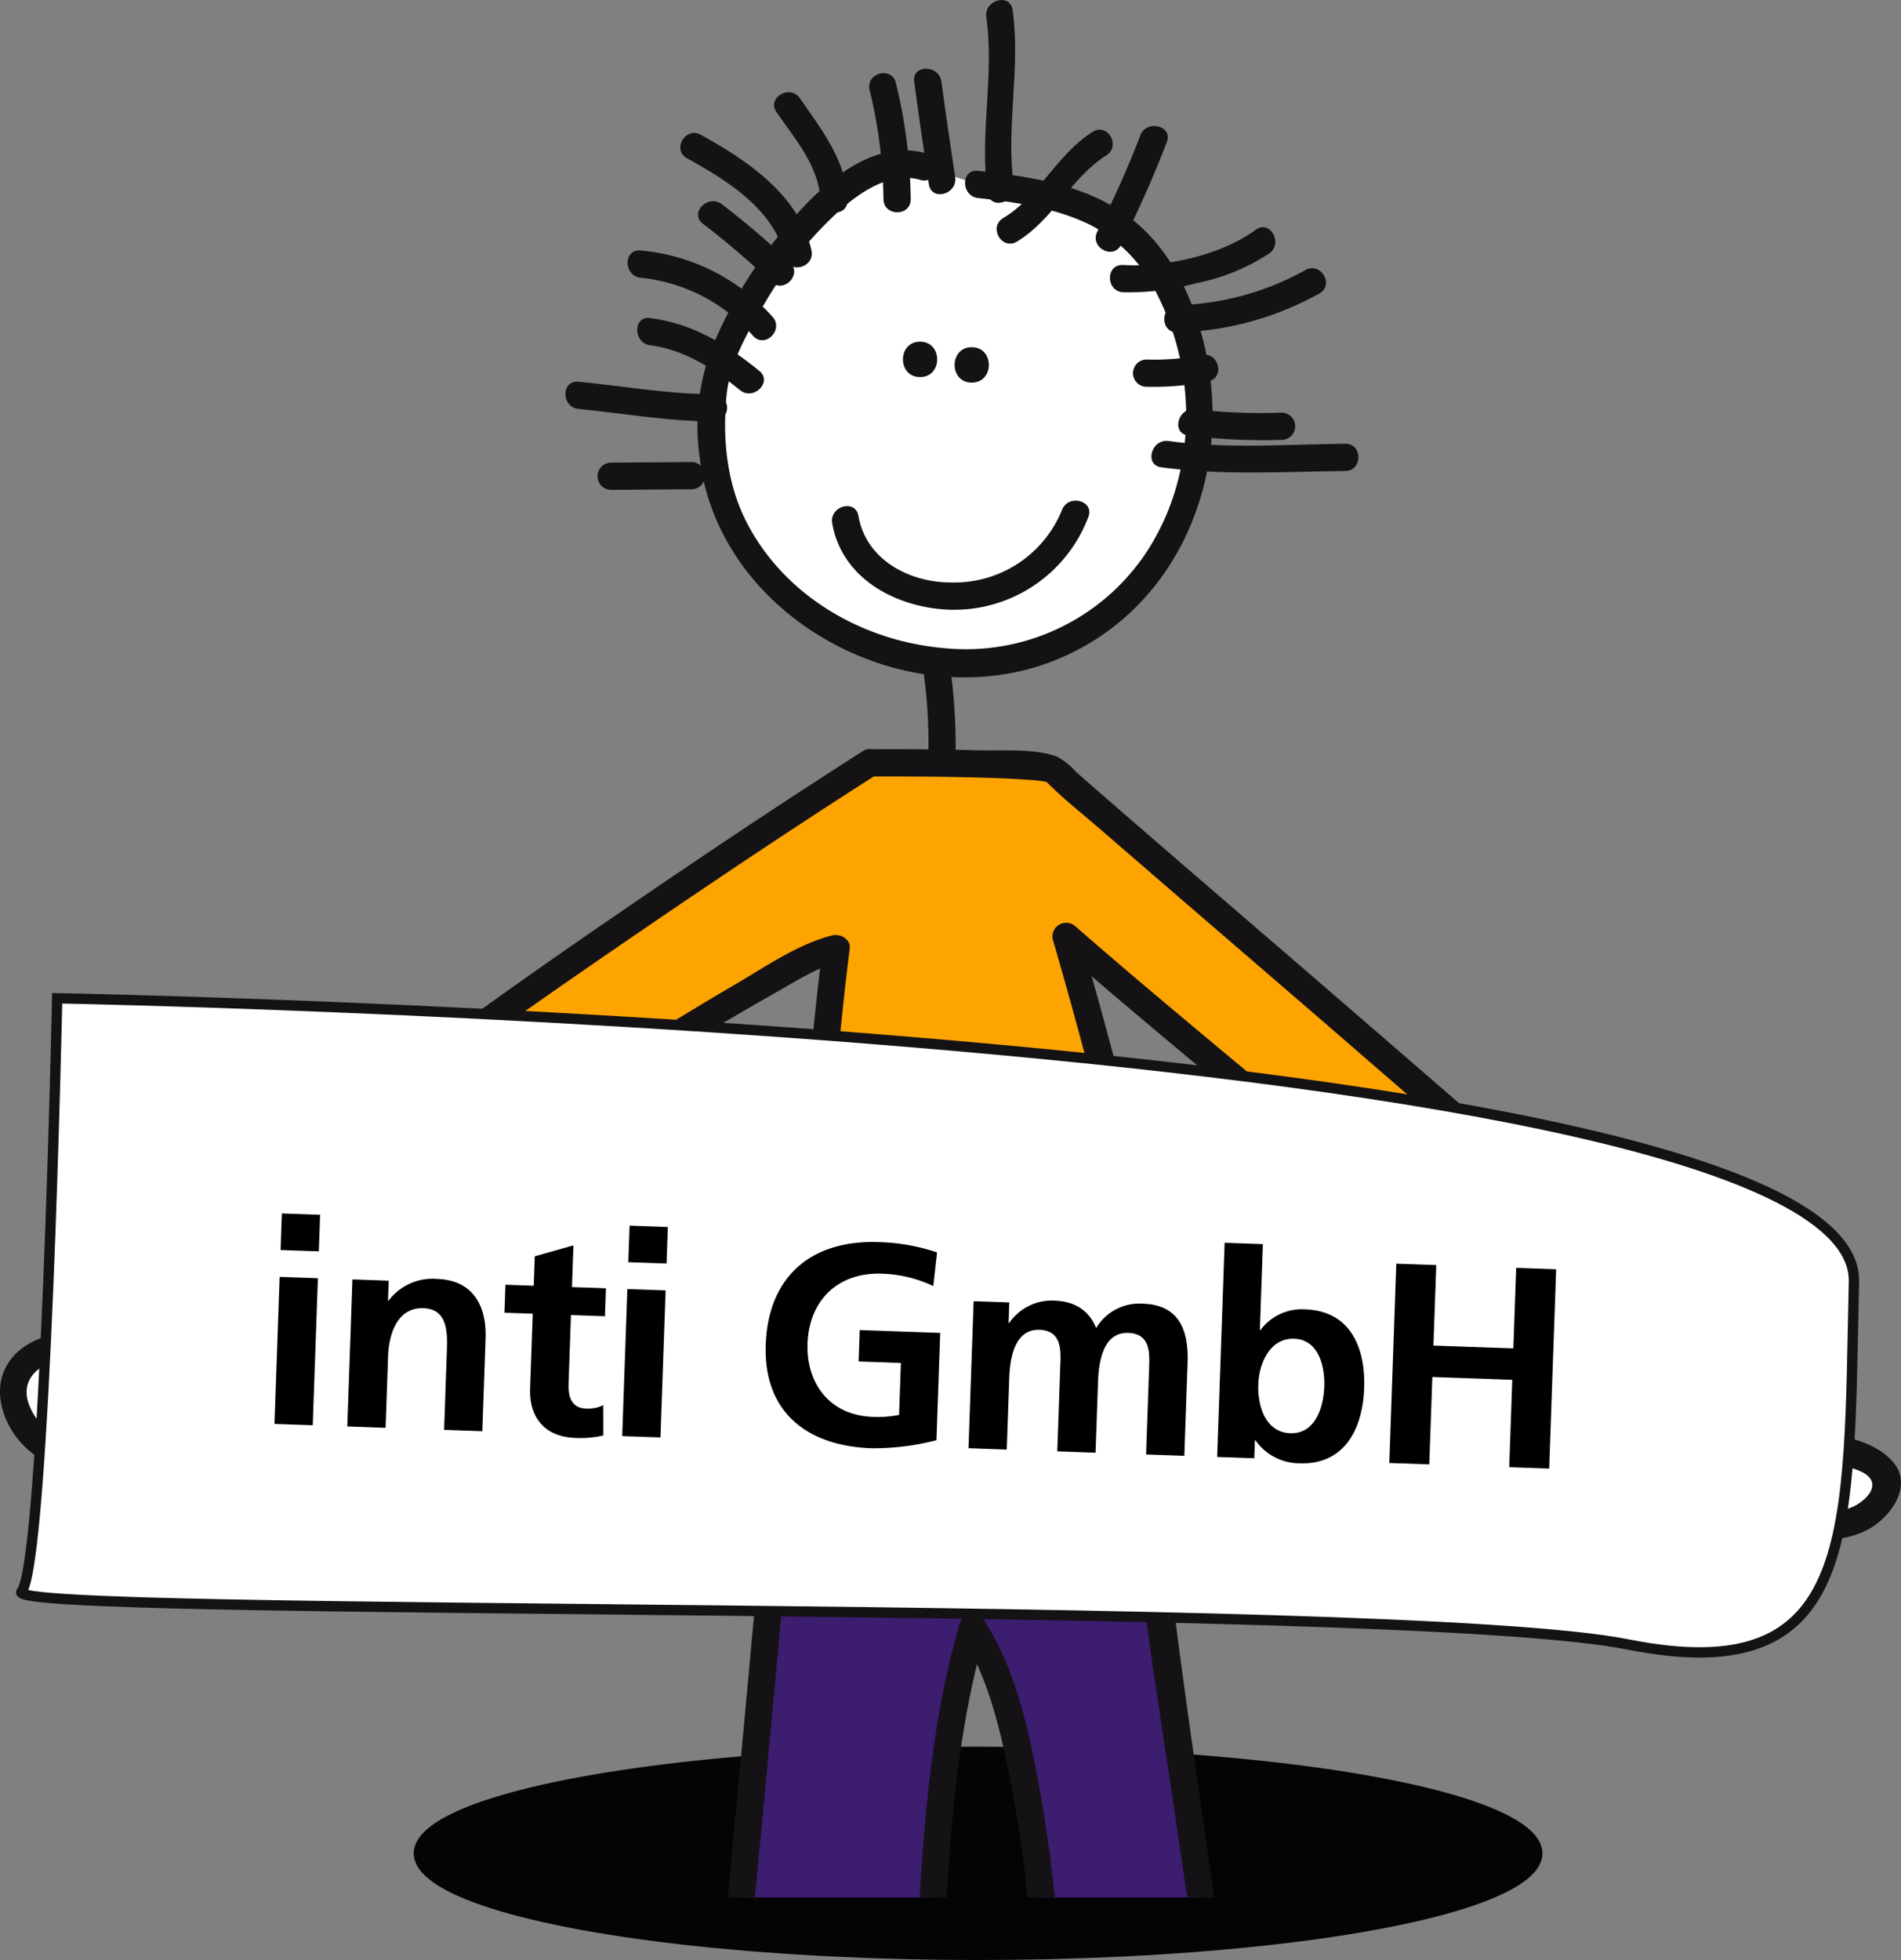 <svg xmlns="http://www.w3.org/2000/svg" xmlns:xlink="http://www.w3.org/1999/xlink" width="239.478" height="246.855" viewBox="0 0 239.478 246.855"><rect x="0" y="0" width="239.478" height="246.855" fill="#808080" stroke="none"/><defs><clipPath id="clip-path"><rect id="SVGID" width="239.478" height="238.978" fill="none"></rect></clipPath><clipPath id="clip-path-2"><path id="SVGID-2" data-name="SVGID" d="M172.319,166.035c-8.144-.266-18.974-.53-32.344,2.581,0,0-2.609,28.766-5.133,55.366h24.166c.809-12.934,2.381-25.181,4.973-33.962,4.624,6.964,7.126,19.942,8.613,33.962H192.7c-3.282-22.781-6.928-47.818-7.322-58.533-3.022.956-7.39.771-13.061.586" transform="translate(-134.841 -165.449)" fill="none"></path></clipPath><linearGradient id="linear-gradient" x1="-4.393" y1="8.194" x2="-4.361" y2="8.194" gradientUnits="objectBoundingBox"><stop offset="0" stop-color="#63438b"></stop><stop offset="0.5" stop-color="#502b7a"></stop><stop offset="1" stop-color="#3c1d6f"></stop></linearGradient><clipPath id="clip-path-4"><path id="SVGID-4" data-name="SVGID" d="M181.329,120.705s-51.289,32.682-80.743,57.487c.023,3.4,3.009,5.8,5.869,8.623.926.684,61.853-40.667,70.646-42.739-3.226,25.011-2.136,38.567-13.285,67.043,6.444.141,13.078-.032,19.778-.207,13.36-.349,26.975-.7,39.853,1.476-1.789-11.911-13.43-56.313-17.387-69.861,6.029,5.277,48.1,39.3,66.856,59.208.562-.573,10.683-5.544,9.509-11.215-1.161-3.4-75.847-66.611-77.808-68.851-.7-.792-13.462-.973-20.735-.973-.96,0-1.825,0-2.553.009" transform="translate(-100.586 -120.696)" fill="none"></path></clipPath><linearGradient id="linear-gradient-2" x1="-1.036" y1="6.144" x2="-1.026" y2="6.144" gradientUnits="objectBoundingBox"><stop offset="0" stop-color="#ffec77"></stop><stop offset="0.377" stop-color="#ffd71e"></stop><stop offset="0.5" stop-color="#ffd000"></stop><stop offset="1" stop-color="#fda400"></stop></linearGradient></defs><g id="Gruppe_290" data-name="Gruppe 290" transform="translate(-820.777 -182)"><g id="Gruppe_242" data-name="Gruppe 242" transform="translate(735.474 112.268)"><g id="Gruppe_231" data-name="Gruppe 231" transform="translate(137.941 290.24)"><path id="Pfad_825" data-name="Pfad 825" d="M183.8,212.528c38.976,0,70.574-5.782,70.574-12.914S222.775,186.7,183.8,186.7s-70.574,5.782-70.574,12.914,31.6,12.914,70.574,12.914" transform="translate(-113.225 -186.7)" fill="#040405"></path><ellipse id="Ellipse_7" data-name="Ellipse 7" cx="70.574" cy="12.914" rx="70.574" ry="12.914" transform="translate(0.001)" fill="none" stroke="#040405" stroke-width="1.04"></ellipse></g><g id="Gruppe_233" data-name="Gruppe 233" transform="translate(85.303 69.732)"><g id="Gruppe_232" data-name="Gruppe 232" clip-path="url(#clip-path)"><path id="Pfad_826" data-name="Pfad 826" d="M196.33,159.432c1.142,1.127,16.541,12.389,17.121,14.086" transform="translate(12.977 9.67)" fill="#fff"></path><path id="Pfad_827" data-name="Pfad 827" d="M195.937,161.438c2.611,2.451,5.74,4.472,8.564,6.668,1.819,1.414,3.627,2.843,5.4,4.319.89.743,2.547,1.974,2.894,2.752.9,2.017,3.853.271,2.962-1.733-.517-1.159-1.87-2.108-2.8-2.907-1.821-1.572-3.721-3.056-5.614-4.536-2.958-2.311-6.24-4.419-8.981-6.988-1.61-1.514-4.042.907-2.424,2.424" transform="translate(12.158 8.875)" fill="#151215"></path><path id="Pfad_828" data-name="Pfad 828" d="M162.035,221.188a12.879,12.879,0,0,1,.539,4.081c.017,2.211,3.448,2.213,3.431,0a16.187,16.187,0,0,0-.66-4.994c-.684-2.093-4-1.2-3.31.912" transform="translate(-17.463 62.475)" fill="#151215"></path><path id="Pfad_829" data-name="Pfad 829" d="M137.39,219.713c-.03,1.719-.505,3.391-.534,5.113-.032,2.217,3.4,2.211,3.431,0,.028-1.719.5-3.391.532-5.113.036-2.213-3.4-2.211-3.429,0" transform="translate(-39.669 61.561)" fill="#151215"></path><path id="Pfad_830" data-name="Pfad 830" d="M162.8,224.406c-4.455,11.958,22.211,8.924,23.876,3.8,2.228-6.264-21.621-6.091-25.588-4.926" transform="translate(-18.222 65.627)" fill="#fff"></path><path id="Pfad_831" data-name="Pfad 831" d="M161.926,224.755c-4.672,13.4,19.776,11.918,25.929,6.623a4.046,4.046,0,0,0,.445-5.729c-1.829-2.044-4.988-2.662-7.558-3.111a63.421,63.421,0,0,0-11.083-.8,32.262,32.262,0,0,0-8.246.7,1.717,1.717,0,0,0,.912,3.309c4.391-1.2,9.7-.681,14.169-.307a28.6,28.6,0,0,1,7.684,1.525c1.273.477,2.168,1.114,1.248,1.991-3.767,3.6-23.239,5.45-20.19-3.284.728-2.094-2.586-2.986-3.31-.912" transform="translate(-19.008 64.822)" fill="#151215"></path><path id="Pfad_832" data-name="Pfad 832" d="M146.43,221.684c-5.115-.532-30.078,2.49-17.529,10.348,8.559,5.618,17-4.1,20.941-9.8" transform="translate(-49.797 64.722)" fill="#fff"></path><path id="Pfad_833" data-name="Pfad 833" d="M147.257,220.792c-4.17-.379-8.649.4-12.71,1.269-3.337.713-8.84,1.961-9.909,5.8-1.435,5.143,7.181,8.4,10.8,8.391,7.2-.021,12.974-6.977,16.71-12.337,1.271-1.819-1.706-3.533-2.964-1.733-3.056,4.385-7.464,9.837-13.127,10.6-2.726.364-5.365-.99-7.313-2.807-.7-.65-1.054-1.152-.39-1.836,2.125-2.193,6.479-2.7,9.307-3.2a36.857,36.857,0,0,1,9.594-.716c2.2.2,2.185-3.231,0-3.431" transform="translate(-50.624 63.898)" fill="#151215"></path></g></g><g id="Gruppe_235" data-name="Gruppe 235" transform="translate(178.692 250.177)"><g id="Gruppe_234" data-name="Gruppe 234" clip-path="url(#clip-path-2)"><rect id="Rechteck_549" data-name="Rechteck 549" width="57.86" height="58.533" transform="translate(0 0)" fill="url(#linear-gradient)"></rect></g></g><g id="Gruppe_237" data-name="Gruppe 237" transform="translate(85.303 69.732)"><g id="Gruppe_236" data-name="Gruppe 236" clip-path="url(#clip-path)"><path id="Pfad_834" data-name="Pfad 834" d="M143.272,171.081a116.283,116.283,0,0,1,28.615-2.615c5.435.119,11.485,1.029,16.788-.556q-1.083-.826-2.172-1.651c.65,16.72,3.719,33.489,6.093,50.024,2.343,16.313,5.365,32.725,6.494,49.181.021.326.04.654.057.982.013.247.66-.435-.239-.113a18.042,18.042,0,0,1-5.082.692c-5.2.288-10.452.021-15.651-.2.573.571,1.142,1.144,1.716,1.714-.826-13.928-1.176-27.876-2.537-41.774a176.314,176.314,0,0,0-3.137-20.941c-1.207-5.461-2.837-11.128-5.914-15.862a1.732,1.732,0,0,0-3.135.411c-3.41,11.735-4.449,24.2-5.147,36.346a363.3,363.3,0,0,0-.036,40.805q.857-.857,1.715-1.716c-9.471-.405-18.922.122-28.391.206q.826,1.089,1.653,2.172c1.676-11.865,2.566-23.874,3.71-35.8Q141,208.169,143.2,183.94q.667-7.253,1.327-14.514c.2-2.2-3.233-2.183-3.431,0-2.351,25.912-4.732,51.82-7.294,77.711-.649,6.54-1.312,14.182-2.153,20.14a1.746,1.746,0,0,0,1.655,2.17c9.469-.083,18.92-.611,28.391-.206a1.719,1.719,0,0,0,1.716-1.716,373.067,373.067,0,0,1-.049-39.259c.624-12.363,1.638-25.045,5.107-36.982q-1.567.206-3.135.411c2.935,4.513,4.387,9.844,5.569,15.042a165.968,165.968,0,0,1,3.082,20.711c1.337,13.666,1.659,27.394,2.47,41.092a1.75,1.75,0,0,0,1.716,1.717c6.568.275,13.311.731,19.845-.211,1.437-.207,3.269-.63,4.129-1.929.671-1.012.4-2.323.315-3.463-.526-6.971-1.553-13.918-2.5-20.843-2.66-19.38-5.7-38.707-8.129-58.117-.809-6.447-1.646-12.938-1.9-19.436a1.734,1.734,0,0,0-2.172-1.655c-5.346,1.595-11.662.509-17.144.4a116.826,116.826,0,0,0-28.261,2.764c-2.159.494-1.242,3.8.912,3.31" transform="translate(-44.294 14.186)" fill="#151215"></path><path id="Pfad_835" data-name="Pfad 835" d="M159.616,81.037c-10.244-3.333-24.852,18.352-26.483,28.018-2.686,21.029,13.3,33.406,30.346,34.418,17.046,1.578,35.658-15.591,29.809-39.4-4.093-15.87-12.063-19.22-26.841-20.814" transform="translate(-43.228 -60.03)" fill="#fff"></path><path id="Pfad_836" data-name="Pfad 836" d="M160.876,80.193c-8.24-2.421-15.743,6.312-20.079,12.048a56.253,56.253,0,0,0-6.992,12.2,27.574,27.574,0,0,0-1.633,13.992c2.336,20.181,26,32.946,44.581,25.637,15.006-5.9,22.153-21.993,19.482-37.359-1.178-6.787-4.151-14.048-9.739-18.364-5.471-4.223-12.569-5.256-19.246-5.995-2.2-.243-2.174,3.192,0,3.431,4.7.52,9.562,1.21,13.875,3.256a18.8,18.8,0,0,1,8.642,8.808c5.273,10.28,4.99,23.114-1.453,32.75a27.283,27.283,0,0,1-25.262,11.879c-10.278-.862-20.138-6.517-24.934-15.8-2.551-4.932-3.086-10.606-2.556-16.058.4-4.117,2.8-8.218,4.864-11.69a49.506,49.506,0,0,1,9.322-11.53c2.66-2.389,6.472-5,10.216-3.9,2.128.622,3.03-2.688.912-3.31" transform="translate(-44.032 -60.839)" fill="#151215"></path><path id="Pfad_837" data-name="Pfad 837" d="M147.026,115.595a65.224,65.224,0,0,1,.592,11.464c.017,2.211,3.448,2.213,3.431,0a70.343,70.343,0,0,0-.713-12.376c-.409-2.174-3.714-1.25-3.31.912" transform="translate(-30.696 -31.04)" fill="#151215"></path></g></g><g id="Gruppe_239" data-name="Gruppe 239" transform="translate(114.114 165.809)"><g id="Gruppe_238" data-name="Gruppe 238" clip-path="url(#clip-path-4)"><rect id="Rechteck_550" data-name="Rechteck 550" width="183.013" height="91.692" transform="translate(0 0)" fill="url(#linear-gradient-2)"></rect></g></g><g id="Gruppe_241" data-name="Gruppe 241" transform="translate(85.303 69.732)"><g id="Gruppe_240" data-name="Gruppe 240" clip-path="url(#clip-path)"><path id="Pfad_838" data-name="Pfad 838" d="M182.136,123.241q6.846-.045,13.69.13c2.1.055,4.2.134,6.295.283.648.047,1.3.1,1.94.2.886.141.266-.028.23-.066,2.147,2.2,4.643,4.134,6.962,6.146,11.081,9.607,22.221,19.146,33.306,28.751,9.852,8.534,19.717,17.065,29.354,25.84,2.517,2.29,5.115,4.558,7.4,7.085.123.134.238.27.354.409.1.126-.209-.33.03.068-.305-.513-.09.558-.224,1.108a6.637,6.637,0,0,1-1.614,2.628c-2.1,2.39-4.981,3.527-7.347,5.518h2.426c-20.488-21.67-44.447-39.651-66.855-59.206a1.726,1.726,0,0,0-2.865,1.668c3.4,11.673,6.43,23.459,9.426,35.242,2.907,11.421,6.172,22.956,7.961,34.62l2.11-2.11c-19.9-3.273-40.053-.933-60.089-1.331l1.653,2.172a164.822,164.822,0,0,0,9.616-34.82c1.659-10.84,2.341-21.8,3.731-32.678.147-1.152-1.2-1.9-2.172-1.655-4.34,1.078-8.532,4.008-12.337,6.229-6.834,3.991-13.53,8.21-20.215,12.442-11.946,7.569-23.674,15.534-35.794,22.824-.735.443-1.472.892-2.245,1.267.1-.045,1.429.234.39-.769-1.787-1.723-3.961-3.58-4.142-6.225-.17.405-.336.809-.5,1.214,16.29-13.69,33.777-25.967,51.336-37.958,9.594-6.551,19.263-13.015,29.062-19.261,1.859-1.186.139-4.157-1.734-2.962-11.077,7.06-21.991,14.39-32.817,21.834q-14.4,9.9-28.444,20.317-6.775,5.062-13.394,10.331-3.009,2.4-5.959,4.873c-2.183,1.827-.226,5.226,1.129,7.011a29.171,29.171,0,0,0,3.041,3.252c.733.711,1.371,1.612,2.453,1.695a3.039,3.039,0,0,0,1.487-.475c1.433-.716,2.79-1.61,4.151-2.453,5.565-3.448,11.053-7.028,16.561-10.57,13.411-8.634,26.766-17.472,40.664-25.316,2.6-1.47,5.431-3.3,8.223-3.989q-1.086-.831-2.172-1.655c-1.35,10.57-2.036,21.223-3.61,31.766a161.935,161.935,0,0,1-9.614,34.818,1.729,1.729,0,0,0,1.655,2.174c19.7.392,39.606-2.008,59.176,1.207a1.745,1.745,0,0,0,2.109-2.11c-1.755-11.46-4.958-22.79-7.8-34.015-3.041-11.982-6.125-23.974-9.584-35.847-.954.556-1.912,1.114-2.866,1.668,22.406,19.557,46.366,37.54,66.853,59.208a1.74,1.74,0,0,0,2.426,0c-.364.307.724-.422.912-.537q1.069-.656,2.108-1.361a22.674,22.674,0,0,0,5-4.419c1.657-2.053,3.069-5.377,1.244-7.718-2.145-2.758-5.049-5.067-7.614-7.411-11.07-10.108-22.451-19.885-33.788-29.69-10.278-8.891-20.605-17.725-30.859-26.64-1.293-1.124-2.588-2.251-3.868-3.39a8.428,8.428,0,0,0-2.355-1.87c-2.937-1.063-6.821-.707-9.886-.794-4.56-.13-9.126-.16-13.69-.13a1.716,1.716,0,0,0,0,3.431" transform="translate(-72.581 -25.441)" fill="#151215"></path><path id="Pfad_839" data-name="Pfad 839" d="M109.972,154.368c-1.124,1.712-14.9,13.424-16.022,15.136" transform="translate(-77.649 5.187)" fill="#fff"></path><path id="Pfad_840" data-name="Pfad 840" d="M109.335,154.263c-1.657,2.323-5.631,5.316-8.142,7.582-2.613,2.355-5.82,4.664-7.88,7.556-1.288,1.8,1.691,3.516,2.964,1.731,1.655-2.323,5.629-5.318,8.142-7.58,2.613-2.358,5.818-4.666,7.878-7.558,1.289-1.806-1.689-3.516-2.962-1.731" transform="translate(-78.493 4.426)" fill="#151215"></path><path id="Pfad_841" data-name="Pfad 841" d="M100.072,164.2c-2.326-7.627-17.644-5.331-13.029,4.462,4.036,8.161,18.217,6.419,11.9-3.908" transform="translate(-84.525 9.867)" fill="#fff"></path><path id="Pfad_842" data-name="Pfad 842" d="M102.5,164.5c-3.39-9.884-20.7-6.027-16.565,4.856a10.983,10.983,0,0,0,12.169,6.7c5.865-1.1,5.461-7.354,3.09-11.407a1.716,1.716,0,0,0-2.962,1.731c1.374,2.351,2.4,5.931-1.327,6.425a7.682,7.682,0,0,1-7.6-4.247c-3.452-6.525,7.906-8.926,9.89-3.141.716,2.079,4.031,1.188,3.31-.912" transform="translate(-85.303 9.113)" fill="#151215"></path><path id="Pfad_843" data-name="Pfad 843" d="M205.565,168.061c-6.191,7.43,6.325,10.744,10.834,6.168,5.637-5.72-4.031-7.92-9.711-7.878" transform="translate(19.659 15.794)" fill="#fff"></path><path id="Pfad_844" data-name="Pfad 844" d="M205.115,167.653c-2.26,2.849-3.288,6.7,0,9.247a11.011,11.011,0,0,0,10.672,1.063c3.2-1.372,6.647-5.786,3.633-9-2.837-3.026-8.07-3.512-11.969-3.523a1.716,1.716,0,0,0,0,3.431,19.45,19.45,0,0,1,8.044,1.45c2.624,1.216,1.355,3.18-.731,4.353a8.054,8.054,0,0,1-6.4.19c-2.5-.882-2.247-2.986-.818-4.786,1.357-1.712-1.054-4.157-2.428-2.424" transform="translate(18.897 14.988)" fill="#151215"></path><path id="Pfad_845" data-name="Pfad 845" d="M164,78.665c-4.511,2.843-6.753,8.153-11.277,10.872-1.895,1.137-.172,4.1,1.731,2.962,4.581-2.751,6.789-8.042,11.277-10.872,1.866-1.176.147-4.146-1.731-2.962" transform="translate(-26.351 -62.067)" fill="#151215"></path><path id="Pfad_846" data-name="Pfad 846" d="M177.83,85.238c-4.344,3.2-11.377,4.745-16.7,4.438-2.211-.13-2.2,3.3,0,3.431a32.345,32.345,0,0,0,9.266-1.156,25.606,25.606,0,0,0,9.17-3.752c1.761-1.3.053-4.277-1.731-2.962" transform="translate(-19.649 -56.297)" fill="#151215"></path><path id="Pfad_847" data-name="Pfad 847" d="M162.681,97.47a34.775,34.775,0,0,0,7.835-.682c2.151-.511,1.237-3.821-.914-3.309a30.612,30.612,0,0,1-6.921.56,1.716,1.716,0,0,0,0,3.431" transform="translate(-18.277 -48.759)" fill="#151215"></path><path id="Pfad_848" data-name="Pfad 848" d="M148.618,90.483a64.4,64.4,0,0,0-1.868-14.639c-.534-2.145-3.844-1.235-3.309.912a60.276,60.276,0,0,1,1.746,13.726c.032,2.209,3.463,2.213,3.431,0" transform="translate(-33.891 -65.405)" fill="#151215"></path><path id="Pfad_849" data-name="Pfad 849" d="M147.288,93.4c-1.546-6.956-8.1-11.332-13.947-14.557-1.938-1.069-3.669,1.895-1.733,2.962,5.066,2.792,11.025,6.451,12.369,12.508.481,2.16,3.791,1.244,3.31-.912" transform="translate(-45.063 -61.871)" fill="#151215"></path><path id="Pfad_850" data-name="Pfad 850" d="M145.486,94.811a25.338,25.338,0,0,0-16.6-8.34c-2.2-.219-2.179,3.212,0,3.431a21.8,21.8,0,0,1,14.175,7.333c1.5,1.64,3.916-.8,2.428-2.424" transform="translate(-48.18 -54.924)" fill="#151215"></path><path id="Pfad_851" data-name="Pfad 851" d="M141.778,96.816c-5.725-.019-11.364-1.024-17.048-1.578-2.2-.217-2.179,3.216,0,3.429,5.684.556,11.322,1.561,17.048,1.58a1.716,1.716,0,0,0,0-3.431" transform="translate(-51.856 -47.163)" fill="#151215"></path><path id="Pfad_852" data-name="Pfad 852" d="M163.489,102.514c7.7,1.056,15.428.543,23.175.464,2.211-.021,2.213-3.452,0-3.429-7.411.074-14.887.667-22.262-.345-2.164-.3-3.1,3.013-.912,3.31" transform="translate(-17.196 -43.66)" fill="#151215"></path><path id="Pfad_853" data-name="Pfad 853" d="M164.763,95.739a38.8,38.8,0,0,0,17.868-4.9c1.938-1.067.207-4.029-1.733-2.962a35.042,35.042,0,0,1-16.135,4.43c-2.209.045-2.213,3.476,0,3.431" transform="translate(-16.434 -53.871)" fill="#151215"></path><path id="Pfad_854" data-name="Pfad 854" d="M161.709,93.142A133.411,133.411,0,0,0,167.471,80.2c.85-2.042-2.471-2.924-3.309-.912a124.318,124.318,0,0,1-5.414,12.126c-1.065,1.94,1.9,3.672,2.962,1.731" transform="translate(-20.492 -62.281)" fill="#151215"></path><path id="Pfad_855" data-name="Pfad 855" d="M154.757,93.122c-1.048-7.364.892-14.759-.16-22.145-.313-2.181-3.618-1.25-3.31.914,1.052,7.362-.89,14.757.16,22.143.313,2.183,3.618,1.25,3.31-.912" transform="translate(-27.039 -69.731)" fill="#151215"></path><path id="Pfad_856" data-name="Pfad 856" d="M151.563,87.977c-.6-4-1.2-8.008-1.731-12.024-.29-2.159-3.725-2.189-3.431,0,.573,4.319,1.207,8.629,1.851,12.936.33,2.181,3.637,1.252,3.31-.912" transform="translate(-31.235 -65.668)" fill="#151215"></path><path id="Pfad_857" data-name="Pfad 857" d="M146.294,89.412c-.241-5.009-3.269-8.781-6-12.748-1.246-1.81-4.219-.1-2.964,1.731,2.311,3.359,5.328,6.755,5.531,11.017.106,2.2,3.537,2.213,3.431,0" transform="translate(-39.515 -64.277)" fill="#151215"></path><path id="Pfad_858" data-name="Pfad 858" d="M143.541,90.891a107.021,107.021,0,0,0-8.57-7.318c-1.717-1.355-4.164,1.056-2.426,2.424a107.423,107.423,0,0,1,8.568,7.318c1.585,1.546,4.014-.877,2.428-2.424" transform="translate(-44.013 -57.834)" fill="#151215"></path><path id="Pfad_859" data-name="Pfad 859" d="M143.265,97.645c-4.132-3.356-8.391-5.963-13.752-6.659-2.187-.285-2.16,3.15,0,3.431,4.355.566,7.989,2.943,11.322,5.652,1.7,1.384,4.146-1.029,2.43-2.424" transform="translate(-47.612 -50.932)" fill="#151215"></path><path id="Pfad_860" data-name="Pfad 860" d="M165.281,100.394a77.552,77.552,0,0,0,11.816.547,1.716,1.716,0,0,0,0-3.431,71.873,71.873,0,0,1-10.9-.424c-2.164-.317-3.1,2.992-.912,3.309" transform="translate(-15.61 -45.538)" fill="#151215"></path><path id="Pfad_861" data-name="Pfad 861" d="M137.108,100.6q-5.113.04-10.223.075a1.717,1.717,0,0,0,0,3.431q5.115-.04,10.223-.075a1.716,1.716,0,0,0,0-3.431" transform="translate(-49.963 -42.409)" fill="#151215"></path><path id="Pfad_862" data-name="Pfad 862" d="M140.928,106.022c1.2,6.949,7.952,10.538,14.48,10.881a18.086,18.086,0,0,0,17.783-11.66c.814-2.061-2.505-2.945-3.309-.911a14.631,14.631,0,0,1-14.007,9.151c-5.254,0-10.689-2.865-11.637-8.374-.377-2.177-3.684-1.25-3.31.912" transform="translate(-36.09 -40.123)" fill="#151215"></path><path id="Pfad_863" data-name="Pfad 863" d="M147.8,97.019c2.877,0,2.877-4.46,0-4.46s-2.877,4.46,0,4.46" transform="translate(-31.895 -49.526)" fill="#151215"></path><path id="Pfad_864" data-name="Pfad 864" d="M151.251,97.388c2.877,0,2.877-4.46,0-4.46s-2.877,4.46,0,4.46" transform="translate(-28.836 -49.199)" fill="#151215"></path><path id="Pfad_865" data-name="Pfad 865" d="M91.254,136.425s-1.5,71.415-4.5,74.737,173.136.831,202.366,6.643,27.733-14.118,28.481-45.671S91.254,136.425,91.254,136.425" transform="translate(-84.051 -10.696)" fill="#fff"></path><path id="Pfad_866" data-name="Pfad 866" d="M91.254,136.425s-1.5,71.415-4.5,74.737,173.136.831,202.366,6.643,27.733-14.118,28.481-45.671S91.254,136.425,91.254,136.425Z" transform="translate(-84.051 -10.696)" fill="none" stroke="#151215" stroke-width="1.3"></path></g></g></g><path id="Pfad_868" data-name="Pfad 868" d="M2.592,0H7.416V-18.54H2.592Zm0-21.924H7.416v-4.608H2.592ZM11.772,0H16.6V-9.072c0-2.376.756-6.156,4.248-6.156,3.1,0,3.132,3.06,3.132,5.328V0H28.8V-11.7c0-4.176-1.908-7.272-6.3-7.272a6.925,6.925,0,0,0-6.084,2.952h-.072v-2.52H11.772Zm22.86-5.58C34.632-1.908,36.72.432,40.5.432A12.693,12.693,0,0,0,44.064,0L43.92-3.816a4.309,4.309,0,0,1-2.2.5c-1.836,0-2.268-1.476-2.268-3.06v-8.64H43.74V-18.54H39.456V-23.8l-4.824,1.548v3.708H31.068v3.528h3.564ZM46.44,0h4.824V-18.54H46.44Zm0-21.924h4.824v-4.608H46.44Zm38.844-2.592A24.806,24.806,0,0,0,77.9-25.56c-8.532,0-13.788,4.824-13.788,13.428C64.116-3.636,69.768.432,77.9.432a31.7,31.7,0,0,0,8.136-1.3V-14.4H75.888v3.96h5.328v6.552a13.636,13.636,0,0,1-3.312.36c-5.364,0-8.532-3.852-8.532-8.964,0-5.148,3.24-9.108,9.108-9.108a16.446,16.446,0,0,1,6.48,1.332ZM90.108,0h4.824V-9c0-2.412.4-6.228,3.6-6.228,2.772,0,2.772,2.448,2.772,4.176V0h4.824V-9c0-2.412.4-6.228,3.6-6.228,2.772,0,2.772,2.448,2.772,4.176V0h4.824V-11.7c0-4.14-1.3-7.272-5.868-7.272a6.357,6.357,0,0,0-5.8,3.276c-1.044-2.3-2.88-3.276-5.472-3.276a6.533,6.533,0,0,0-5.508,3.024h-.072V-18.54h-4.5Zm36.216-9.324c0-2.592,1.224-5.9,4.32-5.9,3.132,0,4,3.42,4,5.9,0,2.556-.9,6.012-4.068,6.012C127.368-3.312,126.324-6.7,126.324-9.324ZM121.464,0h4.68V-2.268h.072A6.776,6.776,0,0,0,131.9.432c5.688,0,7.776-4.68,7.776-9.756,0-5.112-2.088-9.648-7.776-9.648a6.49,6.49,0,0,0-5.544,2.808h-.072V-27h-4.824Zm21.708,0h5.04V-11.016h10.08V0h5.04V-25.128h-5.04v10.152h-10.08V-25.128h-5.04Z" transform="matrix(0.999, 0.035, -0.035, 0.999, 852.766, 361.246)"></path></g></svg>